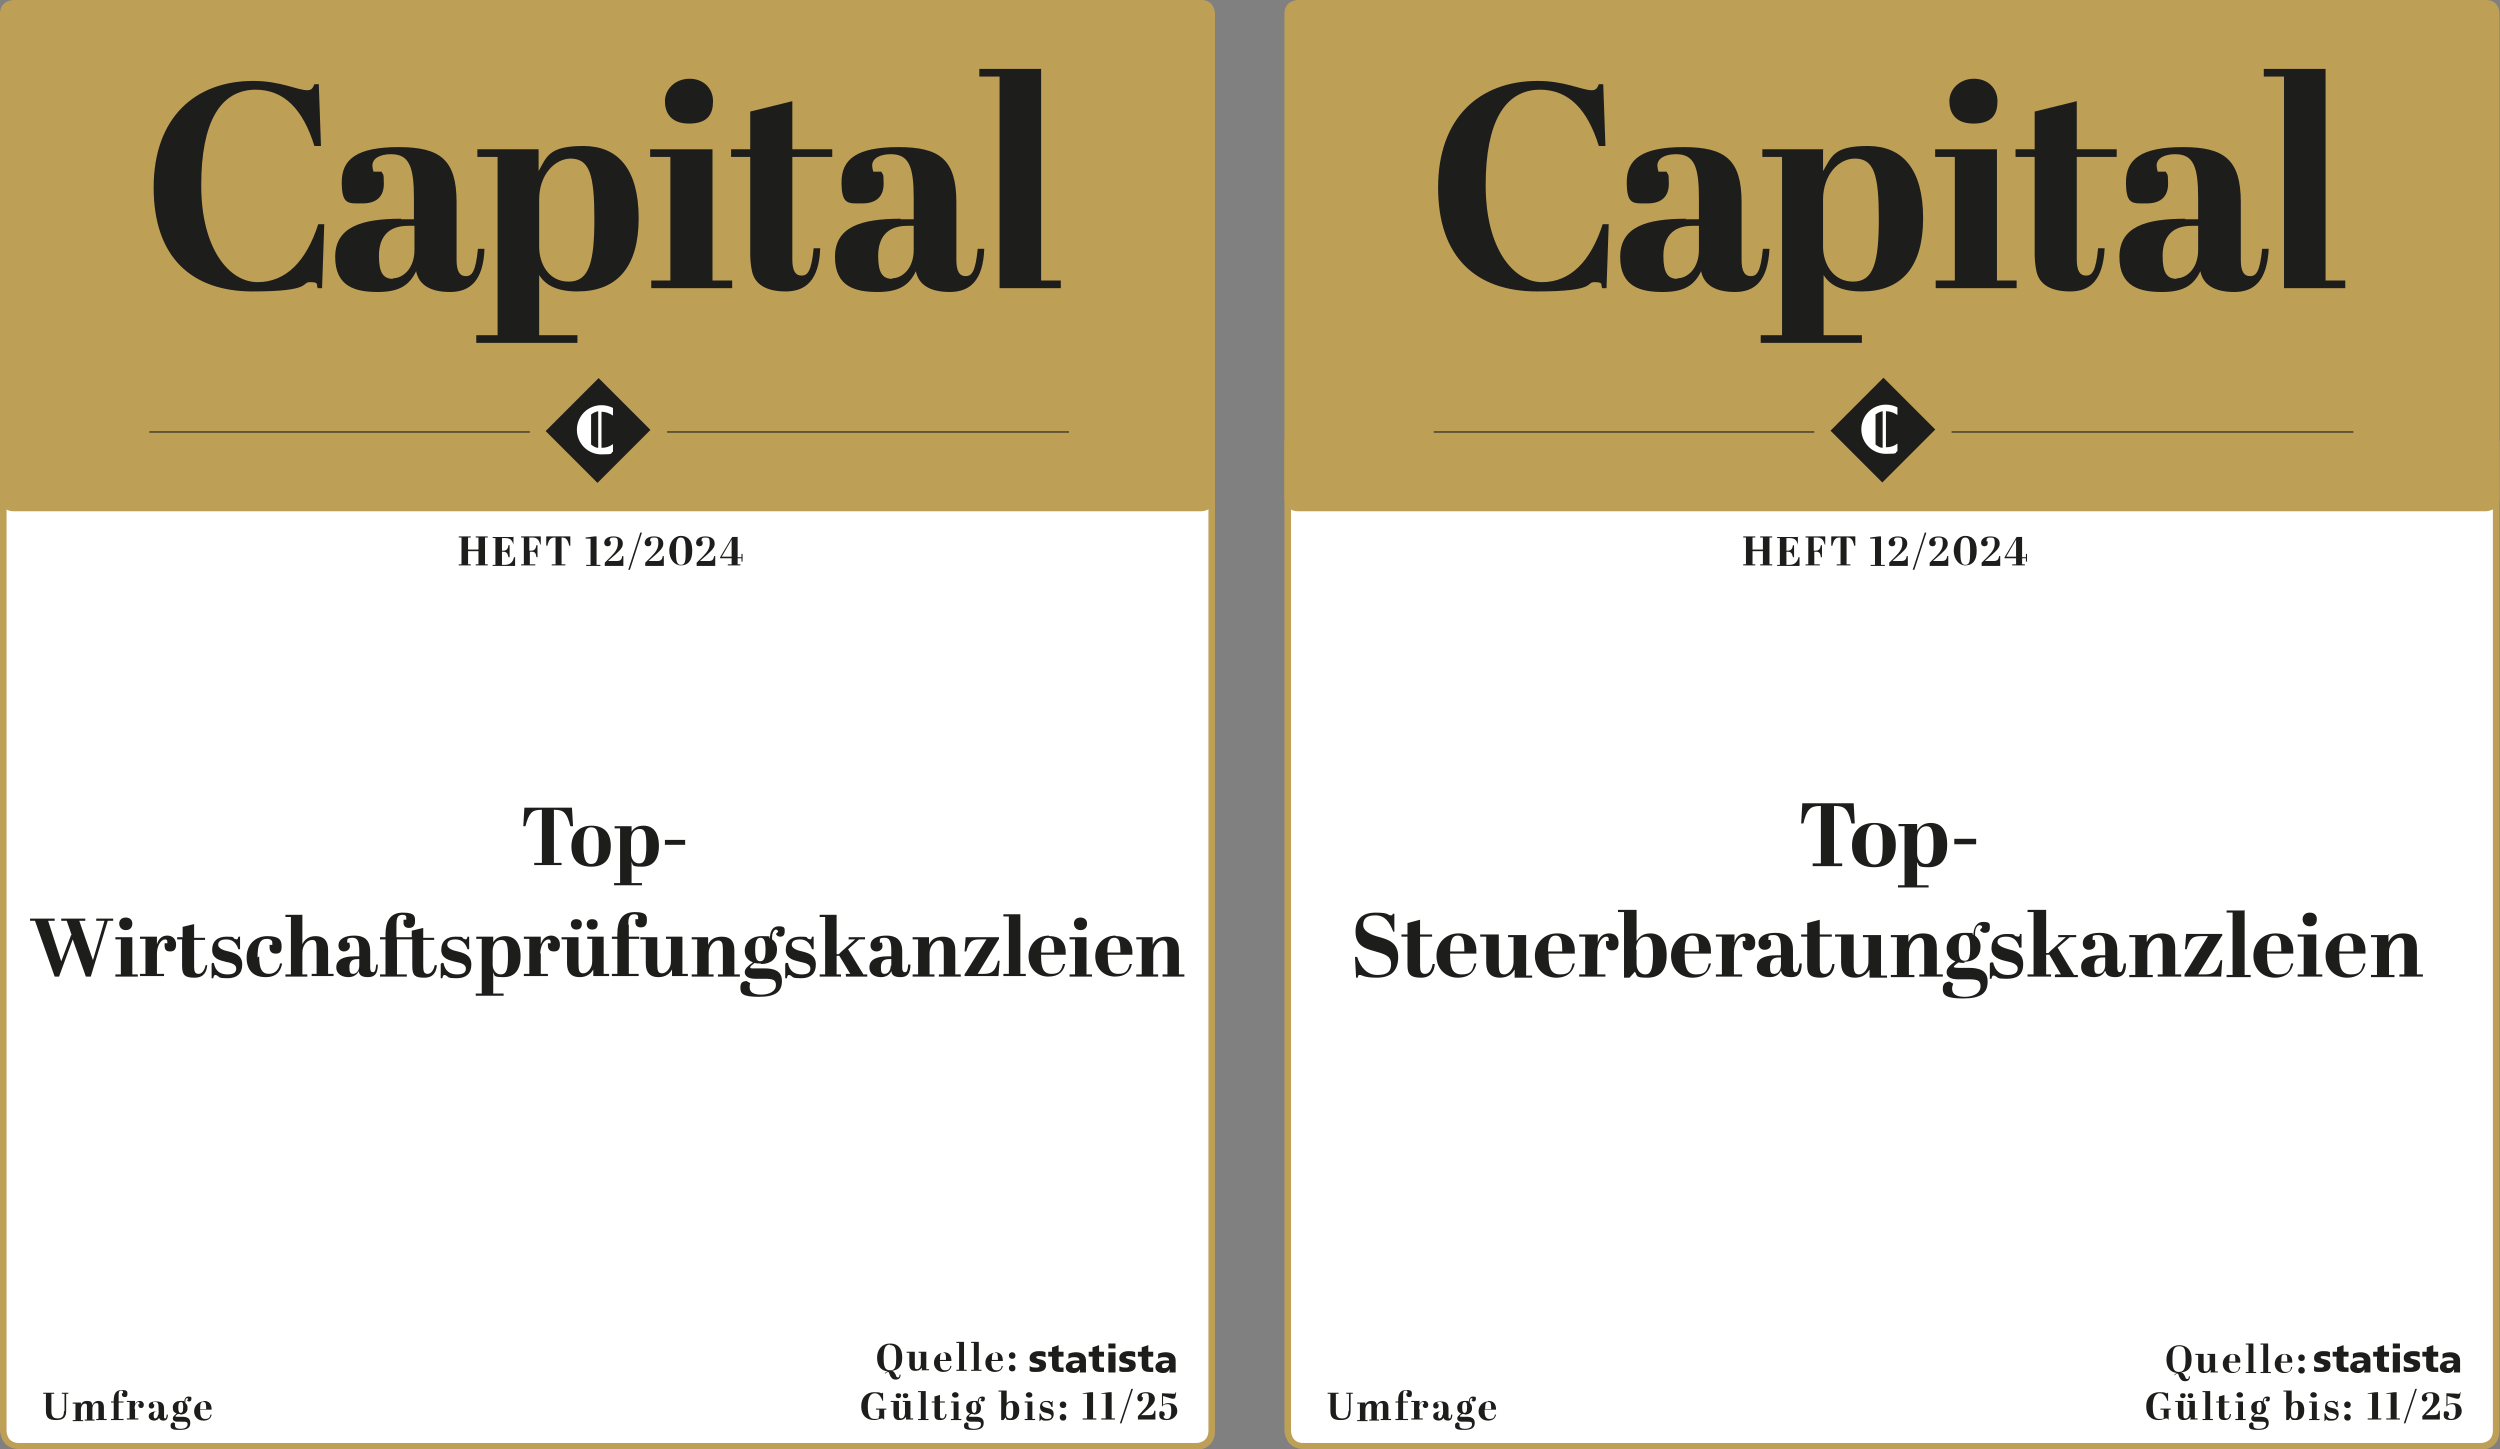 <?xml version="1.0" encoding="UTF-8"?>
<svg id="Layer_1" xmlns="http://www.w3.org/2000/svg" xmlns:xlink="http://www.w3.org/1999/xlink" version="1.1" viewBox="0 0 457.2 265">
  <rect x="0" y="0" width="457.2" height="265" fill="#808080" stroke="none"/>
  <!-- Generator: Adobe Illustrator 29.1.0, SVG Export Plug-In . SVG Version: 2.1.0 Build 142)  -->
  <defs>
    <style>
      .st0 {
        fill: none;
      }

      .st1 {
        fill: #1d1d1b;
      }

      .st2 {
        isolation: isolate;
      }

      .st3 {
        clip-path: url(#clippath-1);
      }

      .st4 {
        clip-path: url(#clippath-3);
      }

      .st5 {
        clip-path: url(#clippath-4);
      }

      .st6 {
        clip-path: url(#clippath-2);
      }

      .st7 {
        clip-path: url(#clippath-5);
      }

      .st8 {
        fill: #fff;
      }

      .st9 {
        fill: #be9f56;
      }

      .st10 {
        clip-path: url(#clippath);
      }
    </style>
    <clipPath id="clippath">
      <rect class="st0" y="0" width="222.2" height="265"/>
    </clipPath>
    <clipPath id="clippath-1">
      <rect class="st0" y="0" width="222.2" height="265"/>
    </clipPath>
    <clipPath id="clippath-2">
      <rect class="st0" y="0" width="222.2" height="265"/>
    </clipPath>
    <clipPath id="clippath-3">
      <rect class="st0" x="234.9" y="0" width="222.2" height="265"/>
    </clipPath>
    <clipPath id="clippath-4">
      <rect class="st0" x="234.9" y="0" width="222.2" height="265"/>
    </clipPath>
    <clipPath id="clippath-5">
      <rect class="st0" x="234.9" y="0" width="222.2" height="265"/>
    </clipPath>
  </defs>
  <g class="st10">
    <g>
      <g class="st3">
        <g>
          <path class="st8" d="M3.5,78.1s-2.9,0-2.9,2.9v180.5s0,2.9,2.9,2.9h215.2s2.9,0,2.9-2.9V81s0-2.9-2.9-2.9H3.5Z"/>
          <path class="st9" d="M218.7,265H3.5c-2.8,0-3.5-2.3-3.5-3.5V81c0-2.3,1.6-3.2,2.9-3.4h0c0,0,215.8,0,215.8,0,2.8,0,3.5,2.3,3.5,3.5v180.6c0,2.8-2.3,3.5-3.5,3.5ZM3.5,78.7h0c-.2,0-2.3,0-2.3,2.3v180.6c0,.2,0,2.3,2.3,2.3h215.2c.2,0,2.3,0,2.3-2.3V81c0-.2,0-2.3-2.3-2.3H3.5Z"/>
          <path class="st9" d="M2.5,0S0,0,0,2.5v88.5s0,2.5,2.5,2.5h217.2s2.5,0,2.5-2.5V2.5S222.2,0,219.7,0H2.5Z"/>
          <polygon class="st1" points="179.1 12.6 179.1 14 182.8 14 182.8 51.3 182.8 51.3 182.8 52.7 194 52.7 194 51.3 190.4 51.3 190.4 12.6 179.1 12.6"/>
          <path class="st1" d="M163.2,51c-1.8,0-2.6-1.1-2.6-4.2s1.4-5.5,5.3-5.5h1.2v4.4c0,3.3-2,5.2-4,5.2M164.8,40c-7.4,0-12.1,1.5-12.1,7s3.8,6.4,7.8,6.4,5.8-1.3,7-3.8c.5,2.5,2.6,3.8,6.2,3.8s6.1-2,6.3-7.9h-1.2c-.4,4.2-1.1,5-2.2,5s-1.7-.8-1.7-3v-10.5c0-7.8-3-10.1-10.6-10.1s-10.4,2.2-10.4,6.4,1.2,3.9,3.8,3.9,3.9-1.3,3.9-3.6-.2-1.5-.4-2.2h-1.5c-.1-.4-.2-.8-.2-1.1,0-1.4,1.5-2.1,3.4-2.1,3.3,0,4.2,2.2,4.2,8v3.9h-2.5Z"/>
          <polygon class="st1" points="118.9 27.3 118.9 28.7 122.6 28.7 122.6 51.3 119.1 51.3 119.1 52.7 133.9 52.7 133.9 51.3 130.3 51.3 130.3 27.3 118.9 27.3"/>
          <path class="st1" d="M121.6,18.5c0,1.9.9,4.1,4.4,4.1s4.4-1.8,4.4-4.1-1.7-4.1-4.3-4.1-4.5,1.9-4.5,4.1"/>
          <path class="st1" d="M98.5,27.3h-11.2v1.4h3.7v32.6h-3.9v1.4h18.5v-1.4h-7v-11c1.2,1.9,3.3,3,7,3,7.2,0,11.2-4.4,11.2-13.4s-3.8-13.2-10.1-13.2-6.7,1.9-8.2,4.6c0,0,0-4.1,0-4.1ZM104.3,29c3.5,0,4.4,2.9,4.4,11s-1,11.5-4.7,11.5-5.4-3.3-5.4-6.4v-8.6c0-4.6,2.9-7.5,5.8-7.5"/>
          <path class="st1" d="M71.9,51c-1.8,0-2.6-1.1-2.6-4.2s1.4-5.5,5.3-5.5h1.2v4.4c0,3.3-2,5.2-4,5.2M73.4,40c-7.3,0-12.1,1.5-12.1,7s3.8,6.4,7.8,6.4,5.8-1.3,7-3.8c.5,2.5,2.6,3.8,6.2,3.8s6.1-2,6.3-7.9h-1.2c-.4,4.2-1.1,5-2.2,5s-1.7-.8-1.7-3v-10.5c0-7.8-3-10.1-10.6-10.1s-10.4,2.2-10.4,6.4,1.2,3.9,3.8,3.9,3.9-1.3,3.9-3.6-.2-1.5-.4-2.2h-1.5c-.1-.4-.2-.8-.2-1.1,0-1.4,1.5-2.1,3.4-2.1,3.3,0,4.2,2.2,4.2,8v3.9h-2.4,0Z"/>
          <path class="st1" d="M46.7,16.4c5.3,0,8.7,3.6,10.8,10.3h1.2l-.4-11.3h-.8c-.3.7-.5,1.1-1.3,1.1-1.8,0-4.9-1.7-9.9-1.7-10.6,0-18.2,6.7-18.2,19.5s7,19,18.1,19,8.8-1.7,10.5-1.7,1.1.4,1.4,1.1h.8l.4-11.7h-1.1c-2.2,6.8-5.9,10.6-11.1,10.6s-10.3-6.1-10.3-17.7,3.5-17.5,10-17.5"/>
          <path class="st1" d="M144.9,46.2v-17.5h7.3v-1.4h-7.3v-8.8l-7.7,1.9v6.9h-3.5v1.4h3.5v17.9c0,1.5.3,2.9.3,2.9.5,2.5,2.6,3.8,6.2,3.8s6.1-2,6.3-7.9h-1.2c-.4,4.2-1.1,5-2.2,5s-1.7-.8-1.7-3v-1.2h0Z"/>
          <rect class="st1" x="102.5" y="72" width="13.7" height="13.4" transform="translate(-23.6 100.4) rotate(-45)"/>
          <path class="st8" d="M109.4,81.9c-.5,0-.9-.3-1.3-.6v-5.5c.4-.3.8-.5,1.3-.6v6.6ZM110,75.3c.8,0,1.5.3,2.1.7v-1.4c-.6-.3-1.3-.5-2.1-.5-2.5,0-4.5,2-4.5,4.5s2,4.5,4.5,4.5,1.5-.2,2.1-.5v-1.4c-.6.5-1.3.7-2.1.7h0v-6.7h0"/>
          <rect class="st1" x="27.3" y="78.9" width="69.6" height=".2"/>
          <rect class="st1" x="122" y="78.9" width="73.5" height=".2"/>
        </g>
      </g>
      <g class="st2">
        <g class="st2">
          <path class="st1" d="M86.1,98.1v.2h-.5v2.2h1.9v-2.2h-.5v-.2h2.2v.2h-.5v4.9h.5v.2h-2.2v-.2h.5v-2.4h-1.9v2.4h.5v.2h-2.2v-.2h.5v-4.9h-.5v-.2h2.2Z"/>
        </g>
        <g class="st2">
          <path class="st1" d="M93.9,98.1v1.5c0,0,0,0,0,0-.3-1-.7-1.2-1.6-1.2h-.5v2.3h.3c.5,0,.8-.3.9-1h.2v2.2h-.2c-.2-.8-.4-1-1-1h-.2v2.4h.5c1,0,1.5-.5,1.7-1.4h.2v1.6h-4.1v-.2h.5v-4.9h-.5v-.2h3.9Z"/>
        </g>
        <g class="st2">
          <path class="st1" d="M98.9,98.1v1.5c0,0-.1,0-.1,0-.3-1.1-.7-1.3-1.6-1.3h-.4v2.4h.4c.5,0,.8-.3.9-1h.2v2.2h-.2c-.1-.8-.3-1-.9-1h-.3v2.3h1v.2h-2.6v-.2h.5v-4.9h-.5v-.2h3.8Z"/>
          <path class="st1" d="M104.3,99.8h-.2c-.3-1.2-.6-1.5-1.4-1.5h0v4.9h.7v.2h-2.5v-.2h.7v-4.9h-.1c-.8,0-1.1.3-1.4,1.5h-.2v-1.7h4.4v1.7Z"/>
        </g>
        <g class="st2">
          <path class="st1" d="M107.1,98.5v-.2s1.6-.2,1.6-.2h.4v5.2h.7v.2h-2.6v-.2h.8v-4.8h-.9Z"/>
        </g>
        <g class="st2">
          <path class="st1" d="M110.7,102.8l1-1c1-1,1.3-1.6,1.3-2.5s-.2-1-.8-1-.7.2-.7.5,0,.2,0,.2h.2c0,.1,0,.2,0,.4,0,.3-.2.5-.6.5s-.6-.3-.6-.6c0-.7.6-1.2,1.7-1.2s1.7.5,1.7,1.3-.4,1.2-2.7,3.2h1.6c.7,0,.9-.3,1-.9h.2v1.8h-3.4v-.6Z"/>
        </g>
        <g class="st2">
          <path class="st1" d="M117.1,97.4h.3l-2.2,6.8h-.3l2.2-6.8Z"/>
        </g>
        <g class="st2">
          <path class="st1" d="M118.1,102.8l1-1c1-1,1.3-1.6,1.3-2.5s-.2-1-.8-1-.7.2-.7.5,0,.2,0,.2h.2c0,.1,0,.2,0,.4,0,.3-.2.5-.6.5s-.6-.3-.6-.6c0-.7.6-1.2,1.7-1.2s1.7.5,1.7,1.3-.4,1.2-2.7,3.2h1.6c.7,0,.9-.3,1-.9h.2v1.8h-3.4v-.6Z"/>
        </g>
        <g class="st2">
          <path class="st1" d="M124.5,98c1.2,0,2.1.7,2.1,2.7s-.9,2.7-2.1,2.7-2.1-1.2-2.1-2.7.9-2.7,2.1-2.7ZM124.5,103.3c.8,0,.9-.6.9-2.5s-.2-2.5-.9-2.5-.9.7-.9,2.5.2,2.5.9,2.5Z"/>
          <path class="st1" d="M127.5,102.8l1-1c1-1,1.3-1.6,1.3-2.5s-.2-1-.8-1-.7.2-.7.5,0,.2,0,.2h.2c0,.1,0,.2,0,.4,0,.3-.2.5-.6.5s-.6-.3-.6-.6c0-.7.6-1.2,1.7-1.2s1.7.5,1.7,1.3-.4,1.2-2.7,3.2h1.6c.7,0,.9-.3,1-.9h.2v1.8h-3.4v-.6Z"/>
        </g>
        <g class="st2">
          <path class="st1" d="M133.1,103.2h.7v-1.1h-2.1v-.2l2.2-3.7h1v3.7h.7v-.6h.2v1.4h-.2v-.6h-.7v1.1h.5v.2h-2.3v-.2ZM133.8,101.8v-3.1l-1.8,3.1h1.8Z"/>
        </g>
      </g>
      <g class="st6">
        <g>
          <path class="st1" d="M188.4,249.9c.4.2.8.2,1.2.2s.5-.2.5-.3c0-.2-.2-.3-.9-.5-.9-.2-.9-.7-.9-1,0-.8.8-1.2,1.6-1.2s.9,0,1.3.2v.9c-.3-.1-.7-.2-1.1-.2s-.6,0-.6.2.2.3.7.4c1,.2,1.1.6,1.1,1.1,0,.8-.6,1.2-1.7,1.2s-.9,0-1.3-.2v-.9c0,0,0,0,0,0Z"/>
          <path class="st1" d="M194.6,250.9c-.5,0-.6,0-.8,0-1,0-1.4-.4-1.4-1.3v-1.5h-.7v-.9h.7v-.8l1.2-.4v1.2h.9v.9h-.9v1.4c0,.5.1.6.5.6s.3,0,.4,0v.8Z"/>
          <path class="st1" d="M197.5,250.9v-.2c0-.1,0-.2,0-.3h0c-.3.5-.6.7-1.2.7-.8,0-1.4-.4-1.4-1.1s.7-1.2,1.9-1.2.4,0,.6,0c0-.4-.3-.6-.8-.6s-.8,0-1.2.3v-.9c.4-.2.9-.3,1.4-.3,1.2,0,1.8.6,1.8,1.5v1.4c0,.2,0,.5,0,.8h-1.2ZM196.9,249.3c-.5,0-.8.1-.8.5s.2.4.5.4c.5,0,.8-.4.8-.9-.1,0-.4,0-.5,0"/>
          <path class="st1" d="M202,250.9c-.5,0-.6,0-.8,0-1,0-1.4-.4-1.4-1.3v-1.5h-.7v-.9h.7v-.8l1.2-.4v1.2h.9v.9h-.9v1.4c0,.5.1.6.5.6s.3,0,.4,0v.8s0,0,0,0Z"/>
          <path class="st1" d="M202.7,245.7h1.3v.9h-1.3v-.9ZM202.7,247.3h1.3v3.7h-1.3v-3.7Z"/>
          <path class="st1" d="M204.8,249.9c.4.2.8.2,1.2.2s.5-.2.5-.3c0-.2-.2-.3-.9-.5-.9-.2-.9-.7-.9-1,0-.8.8-1.2,1.6-1.2s.9,0,1.3.2v.9c-.3-.1-.7-.2-1.1-.2s-.6,0-.6.2.2.3.7.4c1,.2,1.1.6,1.1,1.1,0,.8-.6,1.2-1.7,1.2s-.9,0-1.3-.2v-.9c0,0,0,0,0,0Z"/>
          <path class="st1" d="M211,250.9c-.5,0-.6,0-.8,0-1,0-1.4-.4-1.4-1.3v-1.5h-.7v-.9h.7v-.8l1.2-.4v1.2h.9v.9h-.9v1.4c0,.5.1.6.5.6s.3,0,.4,0v.8s0,0,0,0Z"/>
          <path class="st1" d="M213.9,250.9v-.2c0-.1,0-.2,0-.3h0c-.3.5-.6.7-1.2.7-.8,0-1.4-.4-1.4-1.1s.7-1.2,1.9-1.2.4,0,.6,0c0-.4-.3-.6-.8-.6s-.8,0-1.2.3v-.9c.4-.2.9-.3,1.4-.3,1.2,0,1.8.6,1.8,1.5v1.4c0,.2,0,.5,0,.8h-1.2,0ZM213.3,249.3c-.5,0-.8.1-.8.5s.2.4.5.4c.5,0,.8-.4.8-.9-.1,0-.4,0-.5,0"/>
        </g>
      </g>
      <g class="st2">
        <g class="st2">
          <path class="st1" d="M104.7,151.1h-.4c-.6-2.4-1.2-3-2.8-3h-.2v9.7h1.4v.4h-5v-.4h1.4v-9.7h-.2c-1.6,0-2.2.6-2.8,3h-.4l.2-3.4h8.7l.2,3.4Z"/>
          <path class="st1" d="M108.1,151c2.3,0,3.6,1.2,3.6,3.7s-1.2,3.8-3.6,3.8-3.6-1.4-3.6-3.7,1.4-3.8,3.7-3.8ZM108.1,151.3c-1.2,0-1.4,1.3-1.4,3.3s.2,3.4,1.4,3.4,1.4-1.1,1.4-3.4-.2-3.3-1.4-3.3Z"/>
          <path class="st1" d="M115.4,152.3c.4-.8,1.1-1.3,2.3-1.3,1.7,0,2.8,1.2,2.8,3.7s-1.1,3.8-3.1,3.8-1.6-.3-1.9-.9v3.9h1.9v.4h-5.1v-.4h1.1v-10h-1v-.4h3.1v1.1ZM115.4,153.7v2.4c0,.9.5,1.8,1.5,1.8s1.3-.9,1.3-3.2-.2-3.1-1.2-3.1-1.6.8-1.6,2.1Z"/>
          <path class="st1" d="M121.6,153.6h3.7v.9h-3.7v-.9Z"/>
        </g>
      </g>
      <path class="st1" d="M13.1,171l-.9-2.6h-1v-.4h4.4v.4h-1.1l2.5,7.2,2.1-7.2h-1.5v-.4h3.1v.4h-1l-3.1,10.2h-.9l-2.4-6.8-2.5,6.8h-.8l-3.6-10.2h-.9v-.4h4.5v.4h-1.2l2.4,7.4,1.8-4.8h0ZM24.2,171.4v6.8h1v.4h-4.1v-.4h1v-6.4h-1v-.4h3.1ZM23,167.8c.7,0,1.2.4,1.2,1.1s-.4,1.2-1.2,1.2-1.2-.6-1.2-1.2.4-1.1,1.2-1.1ZM28.7,174.4v3.7h1.3v.4h-4.4v-.4h1v-6.4h-1v-.4h3.1v1.4c.3-1.1,1-1.6,1.9-1.6s1.6.6,1.6,1.6-.4,1.3-1.1,1.3-1-.3-1-1.1,0-.3,0-.4h.5c0-.1,0-.2,0-.3,0-.3-.2-.4-.4-.4-.8,0-1.5,1.2-1.5,2.6h0ZM33.4,171.8h-1v-.4h1v-1.9l2.1-.5v2.5h2v.4h-2v4.9c0,.9.2,1.3.8,1.3s1.1-.6,1.3-1.6h.3c-.1,1.2-.6,2.3-2.3,2.3s-2.3-.4-2.3-2.1v-4.9h0ZM38.8,176.1h.3c.3,1.6,1.3,2.1,2.5,2.1s1.6-.4,1.6-1.1-.8-1-1.9-1.2c-1.2-.3-2.5-.6-2.5-2.2s1-2.4,2.6-2.4,1.1.1,1.5.4c.1,0,.3.1.4.1s.2-.1.3-.5h.3v2.3h-.3c-.4-1.2-1.1-1.8-2.2-1.8s-1.5.4-1.5,1,.9,1,1.9,1.2c1.2.3,2.5.7,2.5,2.4s-1,2.5-2.7,2.5-1.4-.2-1.9-.5c0,0-.2-.1-.3-.1-.2,0-.3.1-.4.6h-.3v-2.6h0ZM47.4,174.9c0,2.3.5,3.2,1.8,3.2s1.9-1.1,2-1.9h.4c-.2,1-.7,2.5-3,2.5s-3.5-1.3-3.5-3.6,1.5-3.9,3.8-3.9,2.6.8,2.6,1.9-.4,1.3-1.1,1.3-1.1-.4-1.1-1.1,0-.3,0-.5h.5c0-.1,0-.3,0-.4,0-.4-.3-.7-1-.7-1.2,0-1.7.9-1.7,3.4h0ZM55.3,167.2v5.5c.3-.7,1-1.5,2.4-1.5s2.3.7,2.3,2.5v4.4h1v.4h-4v-.4h.9v-4.6c0-1.3-.2-1.6-.8-1.6-1,0-1.8,1-1.8,2.3v4h.9v.4h-4v-.4h1v-10.5h-1v-.4h3.1ZM65.7,174.9v-1.1c0-1.6-.3-2.3-1.2-2.3s-1,.2-1,.6,0,.2,0,.3h.4c0,.2.1.4.1.6,0,.6-.5,1-1.1,1s-1-.4-1-1.1c0-1.2,1.2-1.8,2.9-1.8s2.9.7,2.9,2.9v3c0,.6.2.8.5.8s.5-.2.6-1.4h.3c0,1.7-.6,2.3-1.8,2.3s-1.6-.4-1.7-1.1c-.3.7-1,1.1-1.9,1.1s-2.2-.4-2.2-1.8,1.3-2,3.3-2h.7,0ZM65.7,176.6v-1.2h-.3c-1.1,0-1.5.5-1.5,1.5s.2,1.2.7,1.2,1.1-.5,1.1-1.5h0ZM75.4,171.8h-2.8v6.4h1.8v.4h-4.9v-.4h1v-6.4h-1v-.4h1v-.5c0-2.5.9-4,3.2-4s2.2.8,2.2,1.6-.4,1.2-1.1,1.2-1-.4-1-.9,0-.4,0-.6h.5c0-.1,0-.3,0-.4,0-.4-.3-.5-.7-.5-1,0-1.1.8-1.1,1.9v2.2h2.8v-1.2l2.1-.5v1.8h2v.4h-2v4.9c0,.9.2,1.3.8,1.3s1.1-.6,1.3-1.6h.4c-.1,1.2-.6,2.3-2.3,2.3s-2.2-.4-2.2-2.1v-4.9h0ZM80.8,176.1h.3c.3,1.6,1.3,2.1,2.5,2.1s1.6-.4,1.6-1.1-.8-1-1.9-1.2c-1.2-.3-2.6-.6-2.6-2.2s1-2.4,2.6-2.4,1.1.1,1.5.4c.1,0,.3.1.4.1s.2-.1.3-.5h.3v2.3h-.3c-.4-1.2-1.1-1.8-2.2-1.8s-1.5.4-1.5,1,.9,1,1.9,1.2c1.2.3,2.5.7,2.5,2.4s-1,2.5-2.7,2.5-1.4-.2-1.9-.5c0,0-.2-.1-.3-.1-.2,0-.3.1-.4.6h-.3v-2.6h0ZM90.1,172.5c.4-.8,1.1-1.3,2.3-1.3,1.7,0,2.8,1.2,2.8,3.7s-1.1,3.8-3.1,3.8-1.6-.3-1.9-.9v3.9h1.9v.4h-5.1v-.4h1.1v-10h-1v-.4h3.1v1.1h0ZM90.1,174v2.4c0,.9.5,1.8,1.5,1.8s1.3-.9,1.3-3.2-.2-3.1-1.2-3.1-1.6.8-1.6,2.1h0ZM98.9,174.4v3.7h1.3v.4h-4.4v-.4h1v-6.4h-1v-.4h3.1v1.4c.3-1.1,1.1-1.6,1.9-1.6s1.6.6,1.6,1.6-.4,1.3-1.1,1.3-1.1-.3-1.1-1.1,0-.3,0-.4h.5c0-.1,0-.2,0-.3,0-.3-.2-.4-.4-.4-.8,0-1.5,1.2-1.5,2.6h0ZM108.5,178.5v-1.2c-.4.7-1.1,1.4-2.5,1.4s-2.3-.7-2.3-2.5v-4.4h-1v-.4h3.1v5c0,1.2.2,1.6.9,1.6s1.6-.9,1.6-2.1v-4.2h-.9v-.4h3v6.8h1v.4h-2.9,0ZM105.4,168.1c.6,0,1,.3,1,.9s-.3,1-1,1-1-.5-1-1,.3-.9,1-.9ZM108.3,168.1c.6,0,1,.3,1,.9s-.3,1-1,1-1-.5-1-1,.3-.9,1-.9ZM115,169.1v2.2h1.9v.4h-1.9v6.4h1.8v.4h-4.9v-.4h1v-6.4h-1v-.4h1v-.5c0-2.5.9-4,3.2-4s2.2.8,2.2,1.6-.4,1.2-1.1,1.2-1-.4-1-.9,0-.4,0-.6h.5c0-.1,0-.3,0-.4,0-.4-.3-.5-.7-.5-1,0-1.1.8-1.1,1.9h0ZM122.9,178.5v-1.2c-.4.7-1.1,1.4-2.5,1.4s-2.3-.7-2.3-2.5v-4.4h-1v-.4h3.1v5c0,1.2.2,1.6.9,1.6s1.6-.9,1.6-2.1v-4.2h-.9v-.4h3v6.8h1v.4h-2.9,0ZM129.5,171.4v1.4c.3-.8,1-1.5,2.5-1.5s2.3.7,2.3,2.5v4.4h1v.4h-4v-.4h.9v-4.6c0-1.2-.2-1.6-.9-1.6s-1.7,1-1.7,2.3v3.9h.9v.4h-4v-.4h1v-6.4h-1v-.4h3.1,0ZM139.1,176.2c-.4,0-.8,0-1.1-.1-.5.4-.8.6-.8.8s.1.2.8.2h1.8c1.7,0,3.2.4,3.2,2.3s-1.1,2.9-4.2,2.9-3.4-.6-3.4-1.7.6-1.1,1.1-1.2l.7.4c-.1.3-.1.6-.1.8,0,.7.5,1.3,2.1,1.3s2.7-.7,2.7-1.7-.5-1.2-2.1-1.2h-1.7c-1.4,0-1.9-.6-1.9-1.2s.5-1.1,1.5-1.8c-1-.4-1.5-1.1-1.5-2.2s.9-2.6,3.1-2.6,1.1.1,1.5.4c0-1.1.4-2.2,1.6-2.2s1.1.4,1.1,1-.3.9-.8.9-.7-.3-.8-.5l.4-.4c0-.2-.2-.4-.4-.4s-.7.4-.7,1.4,0,.3,0,.4c.6.4.9,1,.9,1.9,0,1.6-1.1,2.6-2.9,2.6h0ZM139,175.8c.6,0,1-.4,1-2.1s-.3-2.2-.9-2.2-1,.4-1,2.2.4,2.1,1,2.1ZM143.7,176.1h.4c.3,1.6,1.3,2.1,2.5,2.1s1.6-.4,1.6-1.1-.8-1-1.9-1.2c-1.2-.3-2.6-.6-2.6-2.2s1-2.4,2.6-2.4,1.1.1,1.5.4c.1,0,.3.1.4.1s.2-.1.3-.5h.3v2.3h-.3c-.4-1.2-1.1-1.8-2.2-1.8s-1.5.4-1.5,1,.9,1,1.9,1.2c1.2.3,2.5.7,2.5,2.4s-1,2.5-2.7,2.5-1.4-.2-1.9-.5c0,0-.2-.1-.3-.1-.2,0-.3.1-.4.6h-.3v-2.6h0ZM154.6,178.1h.9l-2-3.3h-.5v3.4h.8v.4h-3.9v-.4h1v-10.5h-1v-.4h3.1v7.2h.4c0-.1,3-2.7,3-2.7h-1.2v-.4h3v.4h-1.1l-2,1.8,2.8,4.6h.7v.4h-3.9v-.4h0ZM163,174.9v-1.1c0-1.6-.3-2.3-1.2-2.3s-.9.2-.9.6,0,.2,0,.3h.4c0,.2.1.4.1.6,0,.6-.5,1-1.1,1s-1.1-.4-1.1-1.1c0-1.2,1.2-1.8,2.9-1.8s2.9.7,2.9,2.9v3c0,.6.2.8.5.8s.5-.2.6-1.4h.4c0,1.7-.6,2.3-1.8,2.3s-1.6-.4-1.7-1.1c-.3.7-1,1.1-1.9,1.1s-2.1-.4-2.1-1.8,1.3-2,3.3-2h.7,0ZM163,176.6v-1.2h-.4c-1.1,0-1.5.5-1.5,1.5s.2,1.2.7,1.2,1.1-.5,1.1-1.5h0ZM169.9,171.4v1.4c.3-.8,1-1.5,2.5-1.5s2.3.7,2.3,2.5v4.4h1v.4h-4v-.4h.9v-4.6c0-1.2-.2-1.6-.9-1.6s-1.7,1-1.7,2.3v3.9h.9v.4h-4v-.4h1v-6.4h-1v-.4h3.1,0ZM182.7,171.7l-3.9,6.4h1.2c1.5,0,2.1-.7,2.5-2.4h.3l-.2,2.8h-6.2v-.3l4-6.4h-1.1c-1.6,0-2,.3-2.6,2.2h-.3l.2-2.6h6.1v.4h0ZM186.6,167.2v10.9h1v.4h-4.1v-.4h1v-10.5h-1v-.4h3.1ZM191.9,171.2c2.1,0,3.1,1.2,3,3.4h-4.5v.4c0,2,.4,3.1,1.9,3.1s1.8-.7,2.1-1.8h.4c-.3,1.3-1.1,2.3-3.1,2.3s-3.6-1.5-3.6-3.7,1.6-3.8,3.7-3.8h0ZM192.8,174.2c0-1.9-.2-2.7-1.1-2.7s-1.3.7-1.3,2.7h2.4ZM198.7,171.4v6.8h1v.4h-4.1v-.4h1v-6.4h-1v-.4h3.1ZM197.6,167.8c.7,0,1.2.4,1.2,1.1s-.4,1.2-1.2,1.2-1.2-.6-1.2-1.2.4-1.1,1.2-1.1ZM204.1,171.2c2.1,0,3.1,1.2,3,3.4h-4.5v.4c0,2,.4,3.1,1.9,3.1s1.8-.7,2.1-1.8h.4c-.3,1.3-1.1,2.3-3.1,2.3s-3.6-1.5-3.6-3.7,1.6-3.8,3.7-3.8h0ZM204.9,174.2c0-1.9-.2-2.7-1.1-2.7s-1.3.7-1.3,2.7h2.4ZM210.8,171.4v1.4c.3-.8,1-1.5,2.5-1.5s2.3.7,2.3,2.5v4.4h1v.4h-4v-.4h.9v-4.6c0-1.2-.2-1.6-.9-1.6s-1.7,1-1.7,2.3v3.9h.9v.4h-4v-.4h1v-6.4h-1v-.4h3.1,0Z"/>
      <g class="st2">
        <g class="st2">
          <path class="st1" d="M160.8,259v-1.2h-.6v-.2h1.9v.2h-.4v1.8h-.1c0-.1-.1-.2-.3-.2-.3,0-.8.3-1.4.3-1.4,0-2.4-.8-2.4-2.5s1-2.6,2.4-2.6,1,.2,1.3.2.1,0,.2-.1h.1v1.5s-.1,0-.1,0c-.3-.8-.7-1.4-1.4-1.4s-1.3.6-1.3,2.4.4,2.3,1.3,2.3.7-.2.7-.5Z"/>
        </g>
        <g class="st2">
          <path class="st1" d="M165.7,259.7v-.6c-.2.3-.5.6-1.2.6s-1.1-.3-1.1-1.2v-2.1h-.5v-.2h1.5v2.4c0,.6,0,.8.4.8s.7-.4.7-1v-2h-.4v-.2h1.4v3.2h.5v.2h-1.4ZM164.3,254.8c.3,0,.5.1.5.4s-.2.5-.5.5-.5-.2-.5-.5.2-.4.5-.4ZM165.6,254.8c.3,0,.5.1.5.4s-.2.5-.5.5-.5-.2-.5-.5.2-.4.5-.4Z"/>
        </g>
        <g class="st2">
          <path class="st1" d="M169.3,254.4v5.1h.5v.2h-1.9v-.2h.5v-4.9h-.5v-.2h1.5Z"/>
        </g>
        <g class="st2">
          <path class="st1" d="M170.9,256.5h-.5v-.2h.5v-.9l1-.3v1.2h.9v.2h-.9v2.3c0,.4,0,.6.4.6s.5-.3.6-.8h.2c0,.6-.3,1.1-1.1,1.1s-1.1-.2-1.1-1v-2.3Z"/>
          <path class="st1" d="M175.3,256.3v3.2h.5v.2h-1.9v-.2h.5v-3h-.5v-.2h1.5ZM174.7,254.6c.3,0,.6.2.6.5s-.2.5-.6.5-.6-.3-.6-.5.2-.5.6-.5Z"/>
          <path class="st1" d="M178.1,258.6c-.2,0-.4,0-.5,0-.3.2-.4.3-.4.4s0,.1.4.1h.8c.8,0,1.5.2,1.5,1.1s-.5,1.3-2,1.3-1.6-.3-1.6-.8.3-.5.5-.6l.3.2c0,.1,0,.3,0,.4,0,.3.2.6,1,.6s1.3-.3,1.3-.8-.2-.5-1-.5h-.8c-.7,0-.9-.3-.9-.6s.2-.5.7-.9c-.5-.2-.7-.5-.7-1.1s.4-1.2,1.4-1.2.5,0,.7.2c0-.5.2-1,.8-1s.5.2.5.5-.2.4-.4.4-.3-.1-.4-.2l.2-.2c0-.1,0-.2-.2-.2s-.3.2-.3.7,0,.1,0,.2c.3.2.4.5.4.9,0,.8-.5,1.2-1.4,1.2ZM178.1,258.4c.3,0,.5-.2.5-1s-.1-1-.4-1-.5.2-.5,1,.2,1,.5,1Z"/>
        </g>
        <g class="st2">
          <path class="st1" d="M184,256.8c.2-.4.5-.6,1.1-.6.8,0,1.3.6,1.3,1.7s-.5,1.8-1.5,1.8-.8-.1-1-.5l-.4.5h-.4v-5.2h-.5v-.2h1.5v2.5ZM184,257.5v1.1c0,.5.2.8.7.8s.6-.4.6-1.5-.1-1.4-.5-1.4-.8.4-.8,1Z"/>
        </g>
        <g class="st2">
          <path class="st1" d="M188.8,256.3v3.2h.5v.2h-1.9v-.2h.5v-3h-.5v-.2h1.5ZM188.2,254.6c.3,0,.6.2.6.5s-.2.5-.6.5-.6-.3-.6-.5.2-.5.6-.5Z"/>
        </g>
        <g class="st2">
          <path class="st1" d="M190.1,258.5h.2c.2.7.6,1,1.2,1s.8-.2.8-.5-.4-.5-.9-.6c-.6-.1-1.2-.3-1.2-1.1s.5-1.1,1.2-1.1.5,0,.7.2c0,0,.1,0,.2,0s.1,0,.1-.2h.1v1.1h-.2c-.2-.6-.5-.9-1-.9s-.7.2-.7.5.4.5.9.6c.6.1,1.2.3,1.2,1.1s-.5,1.2-1.3,1.2-.6,0-.9-.2c0,0,0,0-.1,0,0,0-.1,0-.2.3h-.1v-1.2Z"/>
        </g>
        <g class="st2">
          <path class="st1" d="M194.4,256.3c.3,0,.6.2.6.6s-.2.6-.6.6-.6-.3-.6-.6.2-.6.6-.6ZM194.4,258.6c.3,0,.6.2.6.6s-.2.6-.6.6-.6-.3-.6-.6.2-.6.6-.6Z"/>
        </g>
        <g class="st2">
          <path class="st1" d="M198,255v-.2s1.5-.2,1.5-.2h.4v4.8h.6v.2h-2.5v-.2h.8v-4.5h-.8Z"/>
          <path class="st1" d="M201.4,255v-.2s1.5-.2,1.5-.2h.4v4.8h.6v.2h-2.5v-.2h.8v-4.5h-.8Z"/>
          <path class="st1" d="M206.9,254h.3l-2.1,6.3h-.3l2.1-6.3Z"/>
          <path class="st1" d="M208,259.1l.9-1c.9-.9,1.2-1.5,1.2-2.4s-.2-.9-.7-.9-.6.2-.6.5,0,.1,0,.2h.2c0,0,0,.2,0,.3,0,.3-.2.5-.5.5s-.5-.3-.5-.6c0-.7.6-1.1,1.6-1.1s1.6.5,1.6,1.2-.3,1.1-2.5,3h1.5c.7,0,.8-.3.9-.8h.2v1.6h-3.2v-.6Z"/>
        </g>
        <g class="st2">
          <path class="st1" d="M212.6,257.2h-.1v-2.4h.1c.6,0,1.9.1,2.1.1s.2,0,.3-.3h.1c-.1,1-.2,1.2-.5,1.2s-.3,0-.6-.1l-1.3-.4v1.6c.3-.2.6-.3,1-.3,1.2,0,1.6.7,1.6,1.5s-.8,1.6-1.9,1.6-1.4-.3-1.4-1,.2-.6.5-.6.5.2.5.5,0,.2,0,.3h-.2c0,0,0,.1,0,.2,0,.2.2.4.6.4.6,0,.8-.5.8-1.5s-.2-1.2-.7-1.2-.6.1-.9.3Z"/>
        </g>
      </g>
      <g class="st2">
        <g class="st2">
          <path class="st1" d="M11.8,258.1v-3.2h-.5v-.2h1.2v.2h-.4v3.1c0,1.1-.4,1.7-1.8,1.7s-1.9-.4-1.9-1.7v-3.1h-.5v-.2h2v.2h-.5v3.2c0,.7.2,1.3,1.1,1.3s1.2-.4,1.2-1.4Z"/>
        </g>
        <g class="st2">
          <path class="st1" d="M14.8,256.3v.6c.1-.3.4-.7,1.1-.7s.9.2,1,.8c.1-.4.5-.8,1.1-.8s1,.3,1,1.2v2.1h.5v.2h-1.9v-.2h.4v-2.2c0-.6,0-.7-.4-.7-.4,0-.7.4-.7,1.1v1.9h.4v.2h-1.8v-.2h.4v-2.2c0-.6,0-.7-.4-.7-.4,0-.7.5-.7,1.1v1.9h.4v.2h-1.9v-.2h.5v-3h-.5v-.2h1.5Z"/>
        </g>
        <g class="st2">
          <path class="st1" d="M21.7,255.3v1h.9v.2h-.9v3h.9v.2h-2.3v-.2h.5v-3h-.5v-.2h.5v-.2c0-1.2.4-1.9,1.5-1.9s1,.4,1,.8-.2.5-.5.5-.5-.2-.5-.4,0-.2,0-.3h.2c0,0,0-.1,0-.2,0-.2-.1-.3-.3-.3-.5,0-.5.4-.5.9Z"/>
          <path class="st1" d="M24.7,257.7v1.7h.6v.2h-2.1v-.2h.5v-3h-.5v-.2h1.5v.7c.1-.5.5-.7.9-.7s.7.3.7.7-.2.6-.5.6-.5-.2-.5-.5,0-.1,0-.2h.2c0,0,0-.1,0-.2,0-.1,0-.2-.2-.2-.4,0-.7.6-.7,1.2Z"/>
          <path class="st1" d="M29,258v-.5c0-.8-.1-1.1-.6-1.1s-.4,0-.4.3,0,0,0,.1h.2c0,0,0,.2,0,.3,0,.3-.2.5-.5.5s-.5-.2-.5-.5c0-.6.5-.8,1.4-.8s1.4.3,1.4,1.3v1.4c0,.3,0,.4.2.4s.2-.1.3-.7h.2c0,.8-.3,1.1-.8,1.1s-.7-.2-.8-.5c-.2.3-.5.5-.9.5s-1-.2-1-.8.6-.9,1.6-.9h.3ZM29,258.7v-.6h-.2c-.5,0-.7.2-.7.7s.1.6.3.6.5-.3.5-.7Z"/>
          <path class="st1" d="M33,258.6c-.2,0-.4,0-.5,0-.3.2-.4.3-.4.4s0,.1.4.1h.8c.8,0,1.5.2,1.5,1.1s-.5,1.3-2,1.3-1.6-.3-1.6-.8.3-.5.5-.6l.3.2c0,.1,0,.3,0,.4,0,.3.2.6,1,.6s1.3-.3,1.3-.8-.2-.5-1-.5h-.8c-.7,0-.9-.3-.9-.6s.2-.5.7-.9c-.5-.2-.7-.5-.7-1.1s.4-1.2,1.4-1.2.5,0,.7.2c0-.5.2-1,.8-1s.5.2.5.5-.2.4-.4.4-.3-.1-.4-.2l.2-.2c0-.1,0-.2-.2-.2s-.3.2-.3.7,0,.1,0,.2c.3.2.4.5.4.9,0,.8-.5,1.2-1.4,1.2ZM33,258.4c.3,0,.5-.2.5-1s-.1-1-.4-1-.5.2-.5,1,.2,1,.5,1Z"/>
        </g>
        <g class="st2">
          <path class="st1" d="M37.3,256.2c1,0,1.4.6,1.4,1.6h-2.1v.2c0,.9.2,1.5.9,1.5s.9-.3,1-.8h.2c-.1.6-.5,1.1-1.5,1.1s-1.7-.7-1.7-1.7.8-1.8,1.7-1.8ZM37.7,257.7c0-.9,0-1.3-.5-1.3s-.6.3-.6,1.3h1.1Z"/>
        </g>
      </g>
      <g class="st2">
        <g class="st2">
          <path class="st1" d="M162.8,245.7c1.4,0,2.2.9,2.2,2.5s-.6,2.4-2,2.5h0c.5,0,.6.4.8.7.1.4.2.5.4.5s.3-.1.3-.5h.2c0,.6-.3.9-.9.9s-.9-.4-1.1-.9c-.1-.4-.2-.5-.3-.5s-.3.1-.5.3h-.1c.1-.2.4-.4.6-.4h0c-1.3-.1-2-1-2-2.5s.9-2.6,2.4-2.6ZM162.8,245.9c-1,0-1.2.8-1.2,2.4s.2,2.3,1.2,2.3,1.1-.8,1.1-2.3-.1-2.3-1.1-2.3Z"/>
          <path class="st1" d="M168.6,250.7v-.6c-.2.3-.5.6-1.2.6s-1.1-.3-1.1-1.2v-2.1h-.5v-.2h1.5v2.4c0,.6,0,.8.4.8s.7-.4.7-1v-2h-.4v-.2h1.4v3.2h.5v.2h-1.4Z"/>
        </g>
        <g class="st2">
          <path class="st1" d="M172.6,247.3c1,0,1.4.6,1.4,1.6h-2.1v.2c0,.9.2,1.5.9,1.5s.9-.3,1-.8h.2c-.1.6-.5,1.1-1.5,1.1s-1.7-.7-1.7-1.7.8-1.8,1.7-1.8ZM173,248.7c0-.9,0-1.3-.5-1.3s-.6.3-.6,1.3h1.1Z"/>
        </g>
        <g class="st2">
          <path class="st1" d="M176.3,245.4v5.1h.5v.2h-1.9v-.2h.5v-4.9h-.5v-.2h1.5Z"/>
        </g>
        <g class="st2">
          <path class="st1" d="M179,245.4v5.1h.5v.2h-1.9v-.2h.5v-4.9h-.5v-.2h1.5Z"/>
        </g>
        <g class="st2">
          <path class="st1" d="M182,247.3c1,0,1.4.6,1.4,1.6h-2.1v.2c0,.9.2,1.5.9,1.5s.9-.3,1-.8h.2c-.1.6-.5,1.1-1.5,1.1s-1.7-.7-1.7-1.7.8-1.8,1.7-1.8ZM182.5,248.7c0-.9,0-1.3-.5-1.3s-.6.3-.6,1.3h1.1Z"/>
        </g>
        <g class="st2">
          <path class="st1" d="M185.1,247.3c.3,0,.6.2.6.6s-.2.6-.6.6-.6-.3-.6-.6.2-.6.6-.6ZM185.1,249.6c.3,0,.6.2.6.6s-.2.6-.6.6-.6-.3-.6-.6.2-.6.6-.6Z"/>
        </g>
      </g>
    </g>
  </g>
  <g class="st4">
    <g>
      <g class="st2">
        <g class="st2">
          <path class="st1" d="M397.7,245.7c1.4,0,2.2.9,2.2,2.5s-.6,2.4-2,2.5h0c.5,0,.6.4.8.7.1.4.2.5.4.5s.3-.1.3-.5h.2c0,.6-.3.9-.9.9s-.9-.4-1.1-.9c-.1-.4-.2-.5-.3-.5s-.3.1-.5.3h-.1c.1-.2.4-.4.6-.4h0c-1.3-.1-2-1-2-2.5s.9-2.6,2.4-2.6ZM397.7,245.9c-1,0-1.2.8-1.2,2.4s.2,2.3,1.2,2.3,1.1-.8,1.1-2.3-.1-2.3-1.1-2.3Z"/>
        </g>
        <g class="st2">
          <path class="st1" d="M403.6,250.7v-.6c-.2.3-.5.6-1.2.6s-1.1-.3-1.1-1.2v-2.1h-.5v-.2h1.5v2.4c0,.6,0,.8.4.8s.7-.4.7-1v-2h-.4v-.2h1.4v3.2h.5v.2h-1.4Z"/>
          <path class="st1" d="M407.4,247.3c1,0,1.4.6,1.4,1.6h-2.1v.2c0,.9.2,1.5.9,1.5s.9-.3,1-.8h.2c-.1.6-.5,1.1-1.5,1.1s-1.7-.7-1.7-1.7.8-1.8,1.7-1.8ZM407.9,248.7c0-.9,0-1.3-.5-1.3s-.6.3-.6,1.3h1.1Z"/>
        </g>
        <g class="st2">
          <path class="st1" d="M411.2,245.4v5.1h.5v.2h-1.9v-.2h.5v-4.9h-.5v-.2h1.5Z"/>
          <path class="st1" d="M414,245.4v5.1h.5v.2h-1.9v-.2h.5v-4.9h-.5v-.2h1.5Z"/>
          <path class="st1" d="M417,247.3c1,0,1.4.6,1.4,1.6h-2.1v.2c0,.9.2,1.5.9,1.5s.9-.3,1-.8h.2c-.1.6-.5,1.1-1.5,1.1s-1.7-.7-1.7-1.7.8-1.8,1.7-1.8ZM417.4,248.7c0-.9,0-1.3-.5-1.3s-.6.3-.6,1.3h1.1Z"/>
        </g>
        <g class="st2">
          <path class="st1" d="M420,247.3c.3,0,.6.2.6.6s-.2.6-.6.6-.6-.3-.6-.6.2-.6.6-.6ZM420,249.6c.3,0,.6.2.6.6s-.2.6-.6.6-.6-.3-.6-.6.2-.6.6-.6Z"/>
        </g>
      </g>
      <g class="st5">
        <g>
          <path class="st8" d="M238.4,78.1s-2.9,0-2.9,2.9v180.5s0,2.9,2.9,2.9h215.2s2.9,0,2.9-2.9V81s0-2.9-2.9-2.9h-215.2Z"/>
          <path class="st9" d="M453.6,265h-215.2c-2.8,0-3.5-2.3-3.5-3.5V81c0-2.3,1.7-3.2,2.9-3.4h0c0,0,215.8,0,215.8,0,2.8,0,3.5,2.3,3.5,3.5v180.6c0,2.8-2.3,3.5-3.5,3.5ZM238.4,78.7h0c-.2,0-2.3,0-2.3,2.3v180.6c0,.2,0,2.3,2.3,2.3h215.2c.2,0,2.3,0,2.3-2.3V81c0-.2,0-2.3-2.3-2.3h-215.2Z"/>
          <path class="st9" d="M237.4,0S234.9,0,234.9,2.5v88.5s0,2.5,2.5,2.5h217.2s2.5,0,2.5-2.5V2.5S457.2,0,454.6,0h-217.2,0Z"/>
          <polygon class="st1" points="414 12.6 414 14 417.7 14 417.7 51.3 417.7 51.3 417.7 52.7 428.9 52.7 428.9 51.3 425.3 51.3 425.3 12.6 414 12.6"/>
          <path class="st1" d="M398.1,51c-1.8,0-2.6-1.1-2.6-4.2s1.4-5.5,5.3-5.5h1.2v4.4c0,3.3-2,5.2-4,5.2M399.7,40c-7.4,0-12.1,1.5-12.1,7s3.8,6.4,7.8,6.4,5.8-1.3,7-3.8c.5,2.5,2.6,3.8,6.2,3.8s6-2,6.3-7.9h-1.2c-.4,4.2-1.1,5-2.2,5s-1.7-.8-1.7-3v-10.5c0-7.8-3-10.1-10.6-10.1s-10.4,2.2-10.4,6.4,1.2,3.9,3.8,3.9,3.9-1.3,3.9-3.6-.2-1.5-.4-2.2h-1.5c-.1-.4-.2-.8-.2-1.1,0-1.4,1.5-2.1,3.4-2.1,3.3,0,4.2,2.2,4.2,8v3.9h-2.5Z"/>
          <polygon class="st1" points="353.9 27.3 353.9 28.7 357.5 28.7 357.5 51.3 354 51.3 354 52.7 368.8 52.7 368.8 51.3 365.2 51.3 365.2 27.3 353.9 27.3"/>
          <path class="st1" d="M356.5,18.5c0,1.9.9,4.1,4.4,4.1s4.4-1.8,4.4-4.1-1.7-4.1-4.3-4.1-4.5,1.9-4.5,4.1"/>
          <path class="st1" d="M333.5,27.3h-11.2v1.4h3.6v32.6h-3.9v1.4h18.5v-1.4h-7v-11c1.2,1.9,3.3,3,7,3,7.2,0,11.2-4.4,11.2-13.4s-3.8-13.2-10.1-13.2-6.6,1.9-8.2,4.6c0,0,0-4.1,0-4.1ZM339.2,29c3.5,0,4.4,2.9,4.4,11s-1,11.5-4.7,11.5-5.5-3.3-5.5-6.4v-8.6c0-4.6,2.9-7.5,5.8-7.5"/>
          <path class="st1" d="M306.8,51c-1.8,0-2.6-1.1-2.6-4.2s1.4-5.5,5.3-5.5h1.2v4.4c0,3.3-2,5.2-4,5.2M308.4,40c-7.4,0-12.1,1.5-12.1,7s3.8,6.4,7.8,6.4,5.8-1.3,7-3.8c.5,2.5,2.6,3.8,6.2,3.8s6-2,6.3-7.9h-1.2c-.4,4.2-1.1,5-2.2,5s-1.7-.8-1.7-3v-10.5c0-7.8-3-10.1-10.6-10.1s-10.4,2.2-10.4,6.4,1.2,3.9,3.8,3.9,3.9-1.3,3.9-3.6-.2-1.5-.4-2.2h-1.5c-.1-.4-.2-.8-.2-1.1,0-1.4,1.5-2.1,3.4-2.1,3.3,0,4.2,2.2,4.2,8v3.9h-2.5Z"/>
          <path class="st1" d="M281.6,16.4c5.3,0,8.7,3.6,10.8,10.3h1.2l-.4-11.3h-.8c-.3.7-.5,1.1-1.3,1.1-1.8,0-4.9-1.7-9.9-1.7-10.6,0-18.2,6.7-18.2,19.5s7,19,18.1,19,8.8-1.7,10.5-1.7,1.1.4,1.4,1.1h.8l.4-11.7h-1.1c-2.2,6.8-5.9,10.6-11.1,10.6s-10.3-6.1-10.3-17.7,3.5-17.5,10-17.5"/>
          <path class="st1" d="M379.8,46.2v-17.5h7.3v-1.4h-7.3v-8.8l-7.7,1.9v6.9h-3.5v1.4h3.5v17.9c0,1.5.3,2.9.3,2.9.5,2.5,2.6,3.8,6.2,3.8s6-2,6.3-7.9h-1.2c-.4,4.2-1.1,5-2.2,5s-1.7-.8-1.7-3v-1.2h0Z"/>
          <rect class="st1" x="337.5" y="72" width="13.7" height="13.4" transform="translate(45.2 266.5) rotate(-45)"/>
          <path class="st8" d="M344.3,81.9c-.5,0-.9-.3-1.3-.6v-5.5c.4-.3.8-.5,1.3-.6v6.6ZM344.9,75.2c.8,0,1.5.3,2.1.7v-1.4c-.6-.3-1.3-.5-2.1-.5-2.5,0-4.5,2-4.5,4.5s2,4.5,4.5,4.5,1.5-.2,2.1-.5v-1.4c-.6.5-1.3.7-2.1.7h0v-6.7h0"/>
          <rect class="st1" x="262.2" y="78.9" width="69.6" height=".2"/>
          <rect class="st1" x="356.9" y="78.9" width="73.5" height=".2"/>
        </g>
      </g>
      <g class="st2">
        <g class="st2">
          <path class="st1" d="M321,98.1v.2h-.5v2.2h1.9v-2.2h-.5v-.2h2.2v.2h-.5v4.9h.5v.2h-2.2v-.2h.5v-2.4h-1.9v2.4h.5v.2h-2.2v-.2h.5v-4.9h-.5v-.2h2.2Z"/>
          <path class="st1" d="M328.8,98.1v1.5c0,0,0,0,0,0-.3-1-.7-1.2-1.6-1.2h-.5v2.3h.3c.5,0,.8-.3.9-1h.2v2.2h-.2c-.2-.8-.4-1-1-1h-.2v2.4h.5c1,0,1.5-.5,1.7-1.4h.2v1.6h-4.1v-.2h.5v-4.9h-.5v-.2h3.9Z"/>
          <path class="st1" d="M333.8,98.1v1.5c0,0-.1,0-.1,0-.3-1.1-.7-1.3-1.6-1.3h-.4v2.4h.4c.5,0,.8-.3.9-1h.2v2.2h-.2c-.1-.8-.3-1-.9-1h-.3v2.3h1v.2h-2.6v-.2h.5v-4.9h-.5v-.2h3.8Z"/>
        </g>
        <g class="st2">
          <path class="st1" d="M339.3,99.8h-.2c-.3-1.2-.6-1.5-1.4-1.5h0v4.9h.7v.2h-2.5v-.2h.7v-4.9h-.1c-.8,0-1.1.3-1.4,1.5h-.2v-1.7h4.4v1.7Z"/>
        </g>
        <g class="st2">
          <path class="st1" d="M342,98.5v-.2s1.6-.2,1.6-.2h.4v5.2h.7v.2h-2.6v-.2h.8v-4.8h-.9Z"/>
        </g>
        <g class="st2">
          <path class="st1" d="M345.6,102.8l1-1c1-1,1.3-1.6,1.3-2.5s-.2-1-.8-1-.7.2-.7.5,0,.2,0,.2h.2c0,.1,0,.2,0,.4,0,.3-.2.5-.6.5s-.6-.3-.6-.6c0-.7.6-1.2,1.7-1.2s1.7.5,1.7,1.3-.4,1.2-2.7,3.2h1.6c.7,0,.9-.3,1-.9h.2v1.8h-3.4v-.6Z"/>
        </g>
        <g class="st2">
          <path class="st1" d="M352,97.4h.3l-2.2,6.8h-.3l2.2-6.8Z"/>
        </g>
        <g class="st2">
          <path class="st1" d="M353,102.8l1-1c1-1,1.3-1.6,1.3-2.5s-.2-1-.8-1-.7.2-.7.5,0,.2,0,.2h.2c0,.1,0,.2,0,.4,0,.3-.2.5-.6.5s-.6-.3-.6-.6c0-.7.6-1.2,1.7-1.2s1.7.5,1.7,1.3-.4,1.2-2.7,3.2h1.6c.7,0,.9-.3,1-.9h.2v1.8h-3.4v-.6Z"/>
        </g>
        <g class="st2">
          <path class="st1" d="M359.4,98c1.2,0,2.1.7,2.1,2.7s-.9,2.7-2.1,2.7-2.1-1.2-2.1-2.7.9-2.7,2.1-2.7ZM359.4,103.3c.8,0,.9-.6.9-2.5s-.2-2.5-.9-2.5-.9.7-.9,2.5.2,2.5.9,2.5Z"/>
        </g>
        <g class="st2">
          <path class="st1" d="M362.5,102.8l1-1c1-1,1.3-1.6,1.3-2.5s-.2-1-.8-1-.7.2-.7.5,0,.2,0,.2h.2c0,.1,0,.2,0,.4,0,.3-.2.5-.6.5s-.6-.3-.6-.6c0-.7.6-1.2,1.7-1.2s1.7.5,1.7,1.3-.4,1.2-2.7,3.2h1.6c.7,0,.9-.3,1-.9h.2v1.8h-3.4v-.6Z"/>
        </g>
        <g class="st2">
          <path class="st1" d="M368,103.2h.7v-1.1h-2.1v-.2l2.2-3.7h1v3.7h.7v-.6h.2v1.4h-.2v-.6h-.7v1.1h.5v.2h-2.3v-.2ZM368.7,101.8v-3.1l-1.8,3.1h1.8Z"/>
        </g>
      </g>
      <g class="st7">
        <g>
          <path class="st1" d="M423.3,249.9c.4.2.8.2,1.2.2s.5-.2.5-.3c0-.2-.2-.3-.9-.5-.9-.2-.9-.7-.9-1,0-.8.8-1.2,1.6-1.2s.9,0,1.3.2v.9c-.3-.1-.7-.2-1.1-.2s-.6,0-.6.2.2.3.7.4c1,.2,1.1.6,1.1,1.1,0,.8-.6,1.2-1.7,1.2s-1,0-1.3-.2v-.9c0,0,0,0,0,0Z"/>
          <path class="st1" d="M429.5,250.9c-.5,0-.6,0-.8,0-1,0-1.4-.4-1.4-1.3v-1.5h-.7v-.9h.8v-.8l1.2-.4v1.2h.9v.9h-.9v1.4c0,.5.1.6.5.6s.3,0,.4,0v.8s0,0,0,0Z"/>
          <path class="st1" d="M432.4,250.9v-.2c0-.1,0-.2,0-.3h0c-.3.5-.6.7-1.2.7-.8,0-1.4-.4-1.4-1.1s.7-1.2,1.9-1.2.4,0,.6,0c0-.4-.3-.6-.8-.6s-.8,0-1.2.3v-.9c.4-.2.9-.3,1.4-.3,1.2,0,1.8.6,1.8,1.5v1.4c0,.2,0,.5,0,.8h-1.2ZM431.8,249.3c-.5,0-.8.1-.8.5s.2.4.5.4c.5,0,.8-.4.8-.9-.1,0-.4,0-.5,0"/>
          <path class="st1" d="M436.9,250.9c-.5,0-.6,0-.8,0-1,0-1.4-.4-1.4-1.3v-1.5h-.7v-.9h.8v-.8l1.2-.4v1.2h.9v.9h-.9v1.4c0,.5.1.6.5.6s.3,0,.4,0v.8s0,0,0,0Z"/>
          <path class="st1" d="M437.6,245.7h1.3v.9h-1.3v-.9ZM437.6,247.3h1.3v3.7h-1.3v-3.7Z"/>
          <path class="st1" d="M439.7,249.9c.4.2.8.2,1.2.2s.5-.2.5-.3c0-.2-.2-.3-.9-.5-.9-.2-.9-.7-.9-1,0-.8.8-1.2,1.6-1.2s.9,0,1.3.2v.9c-.3-.1-.7-.2-1.1-.2s-.6,0-.6.2.2.3.7.4c1,.2,1.1.6,1.1,1.1,0,.8-.6,1.2-1.7,1.2s-1,0-1.3-.2v-.9c0,0,0,0,0,0Z"/>
          <path class="st1" d="M445.9,250.9c-.5,0-.6,0-.8,0-1,0-1.4-.4-1.4-1.3v-1.5h-.7v-.9h.8v-.8l1.2-.4v1.2h.9v.9h-.9v1.4c0,.5.1.6.5.6s.3,0,.4,0v.8s0,0,0,0Z"/>
          <path class="st1" d="M448.8,250.9v-.2c0-.1,0-.2,0-.3h0c-.3.5-.6.7-1.2.7-.8,0-1.4-.4-1.4-1.1s.7-1.2,1.9-1.2.4,0,.6,0c0-.4-.3-.6-.8-.6s-.8,0-1.2.3v-.9c.4-.2.9-.3,1.4-.3,1.2,0,1.8.6,1.8,1.5v1.4c0,.2,0,.5,0,.8h-1.2,0ZM448.2,249.3c-.5,0-.8.1-.8.5s.2.4.5.4c.5,0,.8-.4.8-.9-.1,0-.4,0-.5,0"/>
        </g>
      </g>
      <g class="st2">
        <g class="st2">
          <path class="st1" d="M339,150.6h-.4c-.6-2.7-1.3-3.2-3-3.2h-.2v10.5h1.5v.5h-5.4v-.5h1.5v-10.5h-.2c-1.7,0-2.4.6-3,3.2h-.4l.2-3.7h9.4l.2,3.7Z"/>
          <path class="st1" d="M342.8,150.5c2.5,0,3.9,1.3,3.9,4s-1.3,4.1-4,4.1-4-1.5-4-4,1.5-4.1,4-4.1ZM342.8,150.8c-1.3,0-1.6,1.4-1.6,3.6s.2,3.7,1.6,3.7,1.5-1.2,1.5-3.7-.2-3.6-1.5-3.6Z"/>
          <path class="st1" d="M350.6,151.9c.5-.8,1.2-1.4,2.5-1.4,1.9,0,3,1.3,3,4s-1.2,4.1-3.4,4.1-1.7-.4-2.1-.9v4.2h2.1v.4h-5.6v-.4h1.2v-10.8h-1.1v-.4h3.4v1.2ZM350.6,153.5v2.6c0,1,.6,1.9,1.6,1.9s1.4-.9,1.4-3.5-.3-3.4-1.3-3.4-1.7.9-1.7,2.3Z"/>
          <path class="st1" d="M357.4,153.4h4v1h-4v-1Z"/>
        </g>
      </g>
      <g class="st2">
        <g class="st2">
          <path class="st1" d="M254.4,176.3c0-1.5-1.1-1.8-3.2-2.4-1.9-.5-3.3-1.2-3.3-3.5s1.2-3.5,3.7-3.5,2.2.5,2.7.5.3-.1.4-.3h.3v3.3c.1,0-.2,0-.2,0-.7-1.8-1.5-3-3.3-3s-2.2.8-2.2,1.8,1.2,1.7,2.7,2.1c1.8.5,3.7,1,3.7,3.7s-1.5,3.8-3.9,3.8-2.7-.5-3.1-.5-.3.2-.4.5h-.3l-.2-3.8h.4c.6,1.9,1.8,3.3,3.7,3.3s2.5-.7,2.5-2Z"/>
          <path class="st1" d="M257.4,171.3h-1.1v-.4h1.1v-2.1l2.3-.6v2.7h2.2v.4h-2.2v5.4c0,.9.2,1.4.9,1.4s1.2-.6,1.4-1.8h.4c-.1,1.3-.7,2.5-2.5,2.5s-2.5-.5-2.5-2.2v-5.3Z"/>
          <path class="st1" d="M266.8,170.7c2.3,0,3.3,1.3,3.2,3.7h-4.8v.4c0,2.1.4,3.4,2.1,3.4s2-.7,2.3-2h.4c-.3,1.4-1.2,2.6-3.4,2.6s-3.9-1.6-3.9-4,1.8-4.1,4-4.1ZM267.8,174c0-2.1-.2-2.9-1.2-2.9s-1.4.8-1.4,2.9h2.6Z"/>
          <path class="st1" d="M277,178.6v-1.3c-.5.8-1.2,1.5-2.7,1.5s-2.5-.8-2.5-2.7v-4.8h-1.1v-.4h3.4v5.5c0,1.3.2,1.8,1,1.8s1.7-1,1.7-2.2v-4.6h-1v-.4h3.3v7.4h1.1v.4h-3.2Z"/>
          <path class="st1" d="M284.8,170.7c2.3,0,3.3,1.3,3.2,3.7h-4.8v.4c0,2.1.4,3.4,2.1,3.4s2-.7,2.3-2h.4c-.3,1.4-1.2,2.6-3.4,2.6s-3.9-1.6-3.9-4,1.8-4.1,4-4.1ZM285.7,174c0-2.1-.2-2.9-1.2-2.9s-1.4.8-1.4,2.9h2.6Z"/>
          <path class="st1" d="M292.1,174.2v4h1.5v.4h-4.8v-.4h1.1v-6.9h-1.1v-.4h3.4v1.5c.3-1.2,1.1-1.7,2.1-1.7s1.7.6,1.7,1.7-.5,1.4-1.2,1.4-1.1-.4-1.1-1.2,0-.3,0-.5h.5c0-.1,0-.3,0-.4,0-.3-.2-.4-.4-.4-.9,0-1.7,1.3-1.7,2.8Z"/>
          <path class="st1" d="M299.3,172.1c.5-.8,1.2-1.4,2.5-1.4,1.9,0,3,1.3,3,4s-1.2,4.1-3.5,4.1-1.8-.3-2.3-1.1l-1,1.1h-1v-12h-1.1v-.4h3.4v5.7ZM299.3,173.7v2.6c0,1,.6,1.9,1.6,1.9s1.4-1,1.4-3.6-.3-3.3-1.3-3.3-1.8.9-1.8,2.3Z"/>
          <path class="st1" d="M309.7,170.7c2.3,0,3.3,1.3,3.2,3.7h-4.8v.4c0,2.1.4,3.4,2.1,3.4s2-.7,2.3-2h.4c-.3,1.4-1.2,2.6-3.4,2.6s-3.9-1.6-3.9-4,1.8-4.1,4-4.1ZM310.7,174c0-2.1-.2-2.9-1.2-2.9s-1.4.8-1.4,2.9h2.6Z"/>
          <path class="st1" d="M317.1,174.2v4h1.5v.4h-4.8v-.4h1.1v-6.9h-1.1v-.4h3.4v1.5c.3-1.2,1.1-1.7,2.1-1.7s1.7.6,1.7,1.7-.5,1.4-1.2,1.4-1.1-.4-1.1-1.2,0-.3,0-.5h.5c0-.1,0-.3,0-.4,0-.3-.2-.4-.4-.4-.9,0-1.7,1.3-1.7,2.8Z"/>
          <path class="st1" d="M325.7,174.7v-1.2c0-1.8-.3-2.5-1.3-2.5s-1,.2-1,.6,0,.2,0,.3h.4c0,.2.1.4.1.7,0,.7-.5,1.1-1.2,1.1s-1.1-.5-1.1-1.2c0-1.3,1.3-1.9,3.1-1.9s3.2.7,3.2,3.1v3.2c0,.7.2.9.5.9s.5-.3.7-1.6h.4c0,1.8-.6,2.5-1.9,2.5s-1.7-.4-1.9-1.2c-.4.8-1,1.2-2.1,1.2s-2.3-.4-2.3-1.9,1.4-2.1,3.6-2.1h.7ZM325.7,176.5v-1.4h-.4c-1.2,0-1.6.6-1.6,1.7s.2,1.3.8,1.3,1.2-.6,1.2-1.6Z"/>
          <path class="st1" d="M330.5,171.3h-1.1v-.4h1.1v-2.1l2.3-.6v2.7h2.2v.4h-2.2v5.4c0,.9.2,1.4.9,1.4s1.2-.6,1.4-1.8h.4c-.1,1.3-.7,2.5-2.5,2.5s-2.5-.5-2.5-2.2v-5.3Z"/>
          <path class="st1" d="M341.9,178.6v-1.3c-.5.8-1.2,1.5-2.7,1.5s-2.5-.8-2.5-2.7v-4.8h-1.1v-.4h3.4v5.5c0,1.3.2,1.8,1,1.8s1.7-1,1.7-2.2v-4.6h-1v-.4h3.3v7.4h1.1v.4h-3.2Z"/>
          <path class="st1" d="M349,170.8v1.5c.4-.8,1-1.6,2.7-1.6s2.5.8,2.5,2.7v4.8h1.1v.4h-4.3v-.4h.9v-5c0-1.3-.2-1.7-.9-1.7s-1.9,1.1-1.9,2.5v4.3h1v.4h-4.3v-.4h1.1v-6.9h-1.1v-.4h3.4Z"/>
          <path class="st1" d="M359.4,176.1c-.4,0-.9,0-1.2-.1-.6.4-.9.7-.9.8s.2.2.8.2h1.9c1.9,0,3.5.4,3.5,2.5s-1.2,3.1-4.5,3.1-3.7-.7-3.7-1.8.7-1.2,1.2-1.3l.7.4c-.1.3-.2.6-.2.9,0,.8.5,1.5,2.3,1.5s2.9-.8,2.9-1.9-.5-1.3-2.2-1.3h-1.9c-1.6,0-2.1-.6-2.1-1.3s.5-1.2,1.6-2c-1.1-.4-1.6-1.2-1.6-2.4s1-2.8,3.3-2.8,1.1.1,1.6.4c0-1.2.5-2.4,1.8-2.4s1.2.4,1.2,1.1-.4.9-.9.9-.8-.3-.9-.5l.4-.5c0-.3-.2-.4-.5-.4s-.8.4-.8,1.5,0,.3,0,.4c.6.5,1,1.1,1,2,0,1.8-1.2,2.8-3.1,2.8ZM359.3,175.7c.7,0,1-.4,1-2.3s-.3-2.4-1-2.4-1.1.4-1.1,2.4.4,2.3,1.1,2.3Z"/>
          <path class="st1" d="M364.1,176h.4c.4,1.7,1.4,2.3,2.7,2.3s1.8-.5,1.8-1.2-.9-1.1-2-1.3c-1.3-.3-2.8-.7-2.8-2.4s1.1-2.6,2.8-2.6,1.2.2,1.6.4c.1,0,.3.1.5.1s.3-.2.3-.5h.3v2.5h-.4c-.4-1.4-1.2-2-2.4-2s-1.6.4-1.6,1,1,1,2,1.3c1.3.3,2.7.7,2.7,2.7s-1.1,2.7-3,2.7-1.5-.2-2.1-.5c0,0-.2-.1-.3-.1-.2,0-.3.1-.4.6h-.3v-2.8Z"/>
          <path class="st1" d="M376,178.2h.9l-2.1-3.6h-.6v3.6h.9v.4h-4.3v-.4h1.1v-11.4h-1.1v-.4h3.4v7.9h.4c0-.1,3.2-2.9,3.2-2.9h-1.4v-.4h3.3v.4h-1.2l-2.2,1.9,3,5h.7v.4h-4.2v-.4Z"/>
          <path class="st1" d="M385,174.7v-1.2c0-1.8-.3-2.5-1.3-2.5s-1,.2-1,.6,0,.2,0,.3h.4c0,.2.1.4.1.7,0,.7-.5,1.1-1.2,1.1s-1.1-.5-1.1-1.2c0-1.3,1.3-1.9,3.1-1.9s3.2.7,3.2,3.1v3.2c0,.7.2.9.5.9s.5-.3.7-1.6h.4c0,1.8-.6,2.5-1.9,2.5s-1.7-.4-1.9-1.2c-.4.8-1,1.2-2.1,1.2s-2.3-.4-2.3-1.9,1.4-2.1,3.6-2.1h.7ZM385,176.5v-1.4h-.4c-1.2,0-1.6.6-1.6,1.7s.2,1.3.8,1.3,1.2-.6,1.2-1.6Z"/>
          <path class="st1" d="M392.6,170.8v1.5c.4-.8,1-1.6,2.7-1.6s2.5.8,2.5,2.7v4.8h1.1v.4h-4.3v-.4h.9v-5c0-1.3-.2-1.7-.9-1.7s-1.9,1.1-1.9,2.5v4.3h1v.4h-4.3v-.4h1.1v-6.9h-1.1v-.4h3.4Z"/>
          <path class="st1" d="M406.3,171.2l-4.3,7h1.3c1.7,0,2.2-.8,2.8-2.6h.3l-.2,3h-6.7v-.4l4.3-7h-1.1c-1.7,0-2.2.3-2.8,2.4h-.3l.2-2.8h6.6v.4Z"/>
          <path class="st1" d="M410.5,166.4v11.9h1.1v.4h-4.4v-.4h1.1v-11.4h-1.1v-.4h3.4Z"/>
          <path class="st1" d="M416.2,170.7c2.3,0,3.3,1.3,3.2,3.7h-4.8v.4c0,2.1.4,3.4,2.1,3.4s2-.7,2.3-2h.4c-.3,1.4-1.2,2.6-3.4,2.6s-3.9-1.6-3.9-4,1.8-4.1,4-4.1ZM417.2,174c0-2.1-.2-2.9-1.2-2.9s-1.4.8-1.4,2.9h2.6Z"/>
          <path class="st1" d="M423.6,170.8v7.4h1.1v.4h-4.5v-.4h1.1v-6.9h-1.1v-.4h3.4ZM422.4,166.9c.8,0,1.3.4,1.3,1.2s-.4,1.3-1.3,1.3-1.3-.7-1.3-1.3.4-1.2,1.3-1.2Z"/>
          <path class="st1" d="M429.4,170.7c2.3,0,3.3,1.3,3.2,3.7h-4.8v.4c0,2.1.4,3.4,2.1,3.4s2-.7,2.3-2h.4c-.3,1.4-1.2,2.6-3.4,2.6s-3.9-1.6-3.9-4,1.8-4.1,4-4.1ZM430.4,174c0-2.1-.2-2.9-1.2-2.9s-1.4.8-1.4,2.9h2.6Z"/>
          <path class="st1" d="M436.8,170.8v1.5c.4-.8,1-1.6,2.7-1.6s2.5.8,2.5,2.7v4.8h1.1v.4h-4.3v-.4h.9v-5c0-1.3-.2-1.7-.9-1.7s-1.9,1.1-1.9,2.5v4.3h1v.4h-4.3v-.4h1.1v-6.9h-1.1v-.4h3.4Z"/>
        </g>
      </g>
      <g class="st2">
        <g class="st2">
          <path class="st1" d="M395.7,259v-1.2h-.6v-.2h1.9v.2h-.4v1.8h-.1c0-.1-.1-.2-.3-.2-.3,0-.8.3-1.4.3-1.4,0-2.3-.8-2.3-2.5s1-2.6,2.4-2.6,1,.2,1.3.2.1,0,.2-.1h.1v1.5s-.1,0-.1,0c-.3-.8-.7-1.4-1.4-1.4s-1.3.6-1.3,2.4.4,2.3,1.3,2.3.7-.2.7-.5Z"/>
        </g>
        <g class="st2">
          <path class="st1" d="M400.6,259.7v-.6c-.2.3-.5.6-1.2.6s-1.1-.3-1.1-1.2v-2.1h-.5v-.2h1.5v2.4c0,.6,0,.8.4.8s.7-.4.7-1v-2h-.4v-.2h1.4v3.2h.5v.2h-1.4ZM399.2,254.8c.3,0,.5.1.5.4s-.2.5-.5.5-.5-.2-.5-.5.2-.4.5-.4ZM400.6,254.8c.3,0,.5.1.5.4s-.2.5-.5.5-.5-.2-.5-.5.2-.4.5-.4Z"/>
        </g>
        <g class="st2">
          <path class="st1" d="M404.2,254.4v5.1h.5v.2h-1.9v-.2h.5v-4.9h-.5v-.2h1.5Z"/>
          <path class="st1" d="M405.8,256.5h-.5v-.2h.5v-.9l1-.3v1.2h.9v.2h-.9v2.3c0,.4,0,.6.4.6s.5-.3.6-.8h.2c0,.6-.3,1.1-1.1,1.1s-1.1-.2-1.1-1v-2.3Z"/>
          <path class="st1" d="M410.2,256.3v3.2h.5v.2h-1.9v-.2h.5v-3h-.5v-.2h1.5ZM409.6,254.6c.3,0,.6.2.6.5s-.2.5-.6.5-.6-.3-.6-.5.2-.5.6-.5Z"/>
        </g>
        <g class="st2">
          <path class="st1" d="M413.1,258.6c-.2,0-.4,0-.5,0-.3.2-.4.3-.4.4s0,.1.4.1h.8c.8,0,1.5.2,1.5,1.1s-.5,1.3-2,1.3-1.6-.3-1.6-.8.3-.5.5-.6l.3.2c0,.1,0,.3,0,.4,0,.3.2.6,1,.6s1.3-.3,1.3-.8-.2-.5-1-.5h-.8c-.7,0-.9-.3-.9-.6s.2-.5.7-.9c-.5-.2-.7-.5-.7-1.1s.4-1.2,1.4-1.2.5,0,.7.2c0-.5.2-1,.8-1s.5.2.5.5-.2.4-.4.4-.3-.1-.4-.2l.2-.2c0-.1,0-.2-.2-.2s-.3.2-.3.7,0,.1,0,.2c.3.2.4.5.4.9,0,.8-.5,1.2-1.4,1.2ZM413.1,258.4c.3,0,.5-.2.5-1s-.1-1-.4-1-.5.2-.5,1,.2,1,.5,1Z"/>
        </g>
        <g class="st2">
          <path class="st1" d="M419,256.8c.2-.4.5-.6,1.1-.6.8,0,1.3.6,1.3,1.7s-.5,1.8-1.5,1.8-.8-.1-1-.5l-.4.5h-.4v-5.2h-.5v-.2h1.5v2.5ZM419,257.5v1.1c0,.5.2.8.7.8s.6-.4.6-1.5-.1-1.4-.5-1.4-.8.4-.8,1Z"/>
        </g>
        <g class="st2">
          <path class="st1" d="M423.7,256.3v3.2h.5v.2h-1.9v-.2h.5v-3h-.5v-.2h1.5ZM423.1,254.6c.3,0,.6.2.6.5s-.2.5-.6.5-.6-.3-.6-.5.2-.5.6-.5Z"/>
          <path class="st1" d="M425.1,258.5h.2c.2.7.6,1,1.2,1s.8-.2.8-.5-.4-.5-.9-.6c-.6-.1-1.2-.3-1.2-1.1s.5-1.1,1.2-1.1.5,0,.7.2c0,0,.1,0,.2,0s.1,0,.1-.2h.1v1.1h-.2c-.2-.6-.5-.9-1-.9s-.7.2-.7.5.4.5.9.6c.6.1,1.2.3,1.2,1.1s-.5,1.2-1.3,1.2-.6,0-.9-.2c0,0,0,0-.1,0,0,0-.1,0-.2.3h-.1v-1.2Z"/>
        </g>
        <g class="st2">
          <path class="st1" d="M429.3,256.3c.3,0,.6.2.6.6s-.2.6-.6.6-.6-.3-.6-.6.2-.6.6-.6ZM429.3,258.6c.3,0,.6.2.6.6s-.2.6-.6.6-.6-.3-.6-.6.2-.6.6-.6Z"/>
        </g>
        <g class="st2">
          <path class="st1" d="M433,255v-.2s1.5-.2,1.5-.2h.4v4.8h.6v.2h-2.5v-.2h.8v-4.5h-.8Z"/>
          <path class="st1" d="M436.4,255v-.2s1.5-.2,1.5-.2h.4v4.8h.6v.2h-2.5v-.2h.8v-4.5h-.8Z"/>
        </g>
        <g class="st2">
          <path class="st1" d="M441.7,254h.3l-2.1,6.3h-.3l2.1-6.3Z"/>
        </g>
        <g class="st2">
          <path class="st1" d="M442.9,259.1l.9-1c.9-.9,1.2-1.5,1.2-2.4s-.2-.9-.7-.9-.6.2-.6.5,0,.1,0,.2h.2c0,0,0,.2,0,.3,0,.3-.2.5-.5.5s-.5-.3-.5-.6c0-.7.6-1.1,1.6-1.1s1.6.5,1.6,1.2-.3,1.1-2.5,3h1.5c.7,0,.8-.3.9-.8h.2v1.6h-3.2v-.6Z"/>
        </g>
        <g class="st2">
          <path class="st1" d="M447.5,257.2h-.1v-2.4h.1c.6,0,1.9.1,2.1.1s.2,0,.3-.3h.1c-.1,1-.2,1.2-.5,1.2s-.3,0-.6-.1l-1.3-.4v1.6c.3-.2.6-.3,1-.3,1.2,0,1.6.7,1.6,1.5s-.8,1.6-1.9,1.6-1.4-.3-1.4-1,.2-.6.5-.6.5.2.5.5,0,.2,0,.3h-.2c0,0,0,.1,0,.2,0,.2.2.4.6.4.6,0,.8-.5.8-1.5s-.2-1.2-.7-1.2-.6.1-.9.3Z"/>
        </g>
      </g>
      <g class="st2">
        <g class="st2">
          <path class="st1" d="M246.7,258.1v-3.2h-.5v-.2h1.2v.2h-.4v3.1c0,1.1-.4,1.7-1.8,1.7s-1.9-.4-1.9-1.7v-3.1h-.5v-.2h2v.2h-.5v3.2c0,.7.2,1.3,1.1,1.3s1.2-.4,1.2-1.4Z"/>
        </g>
        <g class="st2">
          <path class="st1" d="M249.7,256.3v.6c.1-.3.4-.7,1.1-.7s.9.2,1,.8c.1-.4.5-.8,1.1-.8s1,.3,1,1.2v2.1h.5v.2h-1.9v-.2h.4v-2.2c0-.6,0-.7-.4-.7-.4,0-.7.4-.7,1.1v1.9h.4v.2h-1.8v-.2h.4v-2.2c0-.6,0-.7-.4-.7-.4,0-.7.5-.7,1.1v1.9h.4v.2h-1.9v-.2h.5v-3h-.5v-.2h1.5Z"/>
          <path class="st1" d="M256.6,255.3v1h.9v.2h-.9v3h.9v.2h-2.3v-.2h.5v-3h-.5v-.2h.5v-.2c0-1.2.4-1.9,1.5-1.9s1,.4,1,.8-.2.5-.5.5-.5-.2-.5-.4,0-.2,0-.3h.2c0,0,0-.1,0-.2,0-.2-.1-.3-.3-.3-.5,0-.5.4-.5.9Z"/>
        </g>
        <g class="st2">
          <path class="st1" d="M259.6,257.7v1.7h.6v.2h-2.1v-.2h.5v-3h-.5v-.2h1.5v.7c.1-.5.5-.7.9-.7s.7.3.7.7-.2.6-.5.6-.5-.2-.5-.5,0-.1,0-.2h.2c0,0,0-.1,0-.2,0-.1,0-.2-.2-.2-.4,0-.7.6-.7,1.2Z"/>
          <path class="st1" d="M263.9,258v-.5c0-.8-.1-1.1-.6-1.1s-.4,0-.4.3,0,0,0,.1h.2c0,0,0,.2,0,.3,0,.3-.2.5-.5.5s-.5-.2-.5-.5c0-.6.5-.8,1.4-.8s1.4.3,1.4,1.3v1.4c0,.3,0,.4.2.4s.2-.1.3-.7h.2c0,.8-.3,1.1-.8,1.1s-.7-.2-.8-.5c-.2.3-.5.5-.9.5s-1-.2-1-.8.6-.9,1.6-.9h.3ZM263.9,258.7v-.6h-.2c-.5,0-.7.2-.7.7s.1.6.3.6.5-.3.5-.7Z"/>
          <path class="st1" d="M267.9,258.6c-.2,0-.4,0-.5,0-.3.2-.4.3-.4.4s0,.1.4.1h.8c.8,0,1.5.2,1.5,1.1s-.5,1.3-2,1.3-1.6-.3-1.6-.8.3-.5.5-.6l.3.2c0,.1,0,.3,0,.4,0,.3.2.6,1,.6s1.3-.3,1.3-.8-.2-.5-1-.5h-.8c-.7,0-.9-.3-.9-.6s.2-.5.7-.9c-.5-.2-.7-.5-.7-1.1s.4-1.2,1.4-1.2.5,0,.7.2c0-.5.2-1,.8-1s.5.2.5.5-.2.4-.4.4-.3-.1-.4-.2l.2-.2c0-.1,0-.2-.2-.2s-.3.2-.3.7,0,.1,0,.2c.3.2.4.5.4.9,0,.8-.5,1.2-1.4,1.2ZM267.8,258.4c.3,0,.5-.2.5-1s-.1-1-.4-1-.5.2-.5,1,.2,1,.5,1Z"/>
        </g>
        <g class="st2">
          <path class="st1" d="M272.2,256.2c1,0,1.4.6,1.4,1.6h-2.1v.2c0,.9.2,1.5.9,1.5s.9-.3,1-.8h.2c-.1.6-.5,1.1-1.5,1.1s-1.7-.7-1.7-1.7.8-1.8,1.7-1.8ZM272.7,257.7c0-.9,0-1.3-.5-1.3s-.6.3-.6,1.3h1.1Z"/>
        </g>
      </g>
      <g class="st2">
        <g class="st2">
          <path class="st1" d="M398.5,246c1.4,0,2.3.9,2.3,2.5s-.6,2.4-2,2.5h0c.5,0,.6.4.8.7.1.4.2.5.4.5s.3-.1.3-.5h.2c0,.6-.3.9-.9.9s-.9-.4-1.1-.9c-.1-.4-.2-.5-.3-.5s-.3.1-.5.3h-.1c.1-.2.4-.4.6-.4h0c-1.3-.1-2-1-2-2.5s.9-2.6,2.4-2.6ZM398.5,246.2c-1,0-1.2.8-1.2,2.4s.2,2.3,1.2,2.3,1.2-.8,1.2-2.4-.1-2.3-1.1-2.3Z"/>
          <path class="st1" d="M404.3,251.1v-.6c-.2.3-.5.6-1.2.6s-1.1-.3-1.1-1.2v-2.1h-.5v-.2h1.5v2.4c0,.6,0,.8.4.8s.7-.4.7-1v-2h-.4v-.2h1.4v3.2h.5v.2h-1.4Z"/>
        </g>
        <g class="st2">
          <path class="st1" d="M408.3,247.6c1,0,1.5.6,1.4,1.6h-2.1v.2c0,.9.2,1.5.9,1.5s.9-.3,1-.9h.2c-.1.6-.5,1.1-1.5,1.1s-1.7-.7-1.7-1.7.8-1.8,1.8-1.8ZM408.8,249c0-.9,0-1.3-.5-1.3s-.6.3-.6,1.3h1.1Z"/>
        </g>
        <g class="st2">
          <path class="st1" d="M412.1,245.7v5.2h.5v.2h-1.9v-.2h.5v-5h-.5v-.2h1.5Z"/>
        </g>
        <g class="st2">
          <path class="st1" d="M414.8,245.7v5.2h.5v.2h-1.9v-.2h.5v-5h-.5v-.2h1.5Z"/>
        </g>
        <g class="st2">
          <path class="st1" d="M417.8,247.6c1,0,1.5.6,1.4,1.6h-2.1v.2c0,.9.2,1.5.9,1.5s.9-.3,1-.9h.2c-.1.6-.5,1.1-1.5,1.1s-1.7-.7-1.7-1.7.8-1.8,1.8-1.8ZM418.3,249c0-.9,0-1.3-.5-1.3s-.6.3-.6,1.3h1.1Z"/>
        </g>
        <g class="st2">
          <path class="st1" d="M420.9,247.7c.3,0,.6.2.6.6s-.2.6-.6.6-.6-.3-.6-.6.2-.6.6-.6ZM420.9,250c.3,0,.6.2.6.6s-.2.6-.6.6-.6-.3-.6-.6.2-.6.6-.6Z"/>
        </g>
      </g>
    </g>
  </g>
</svg>